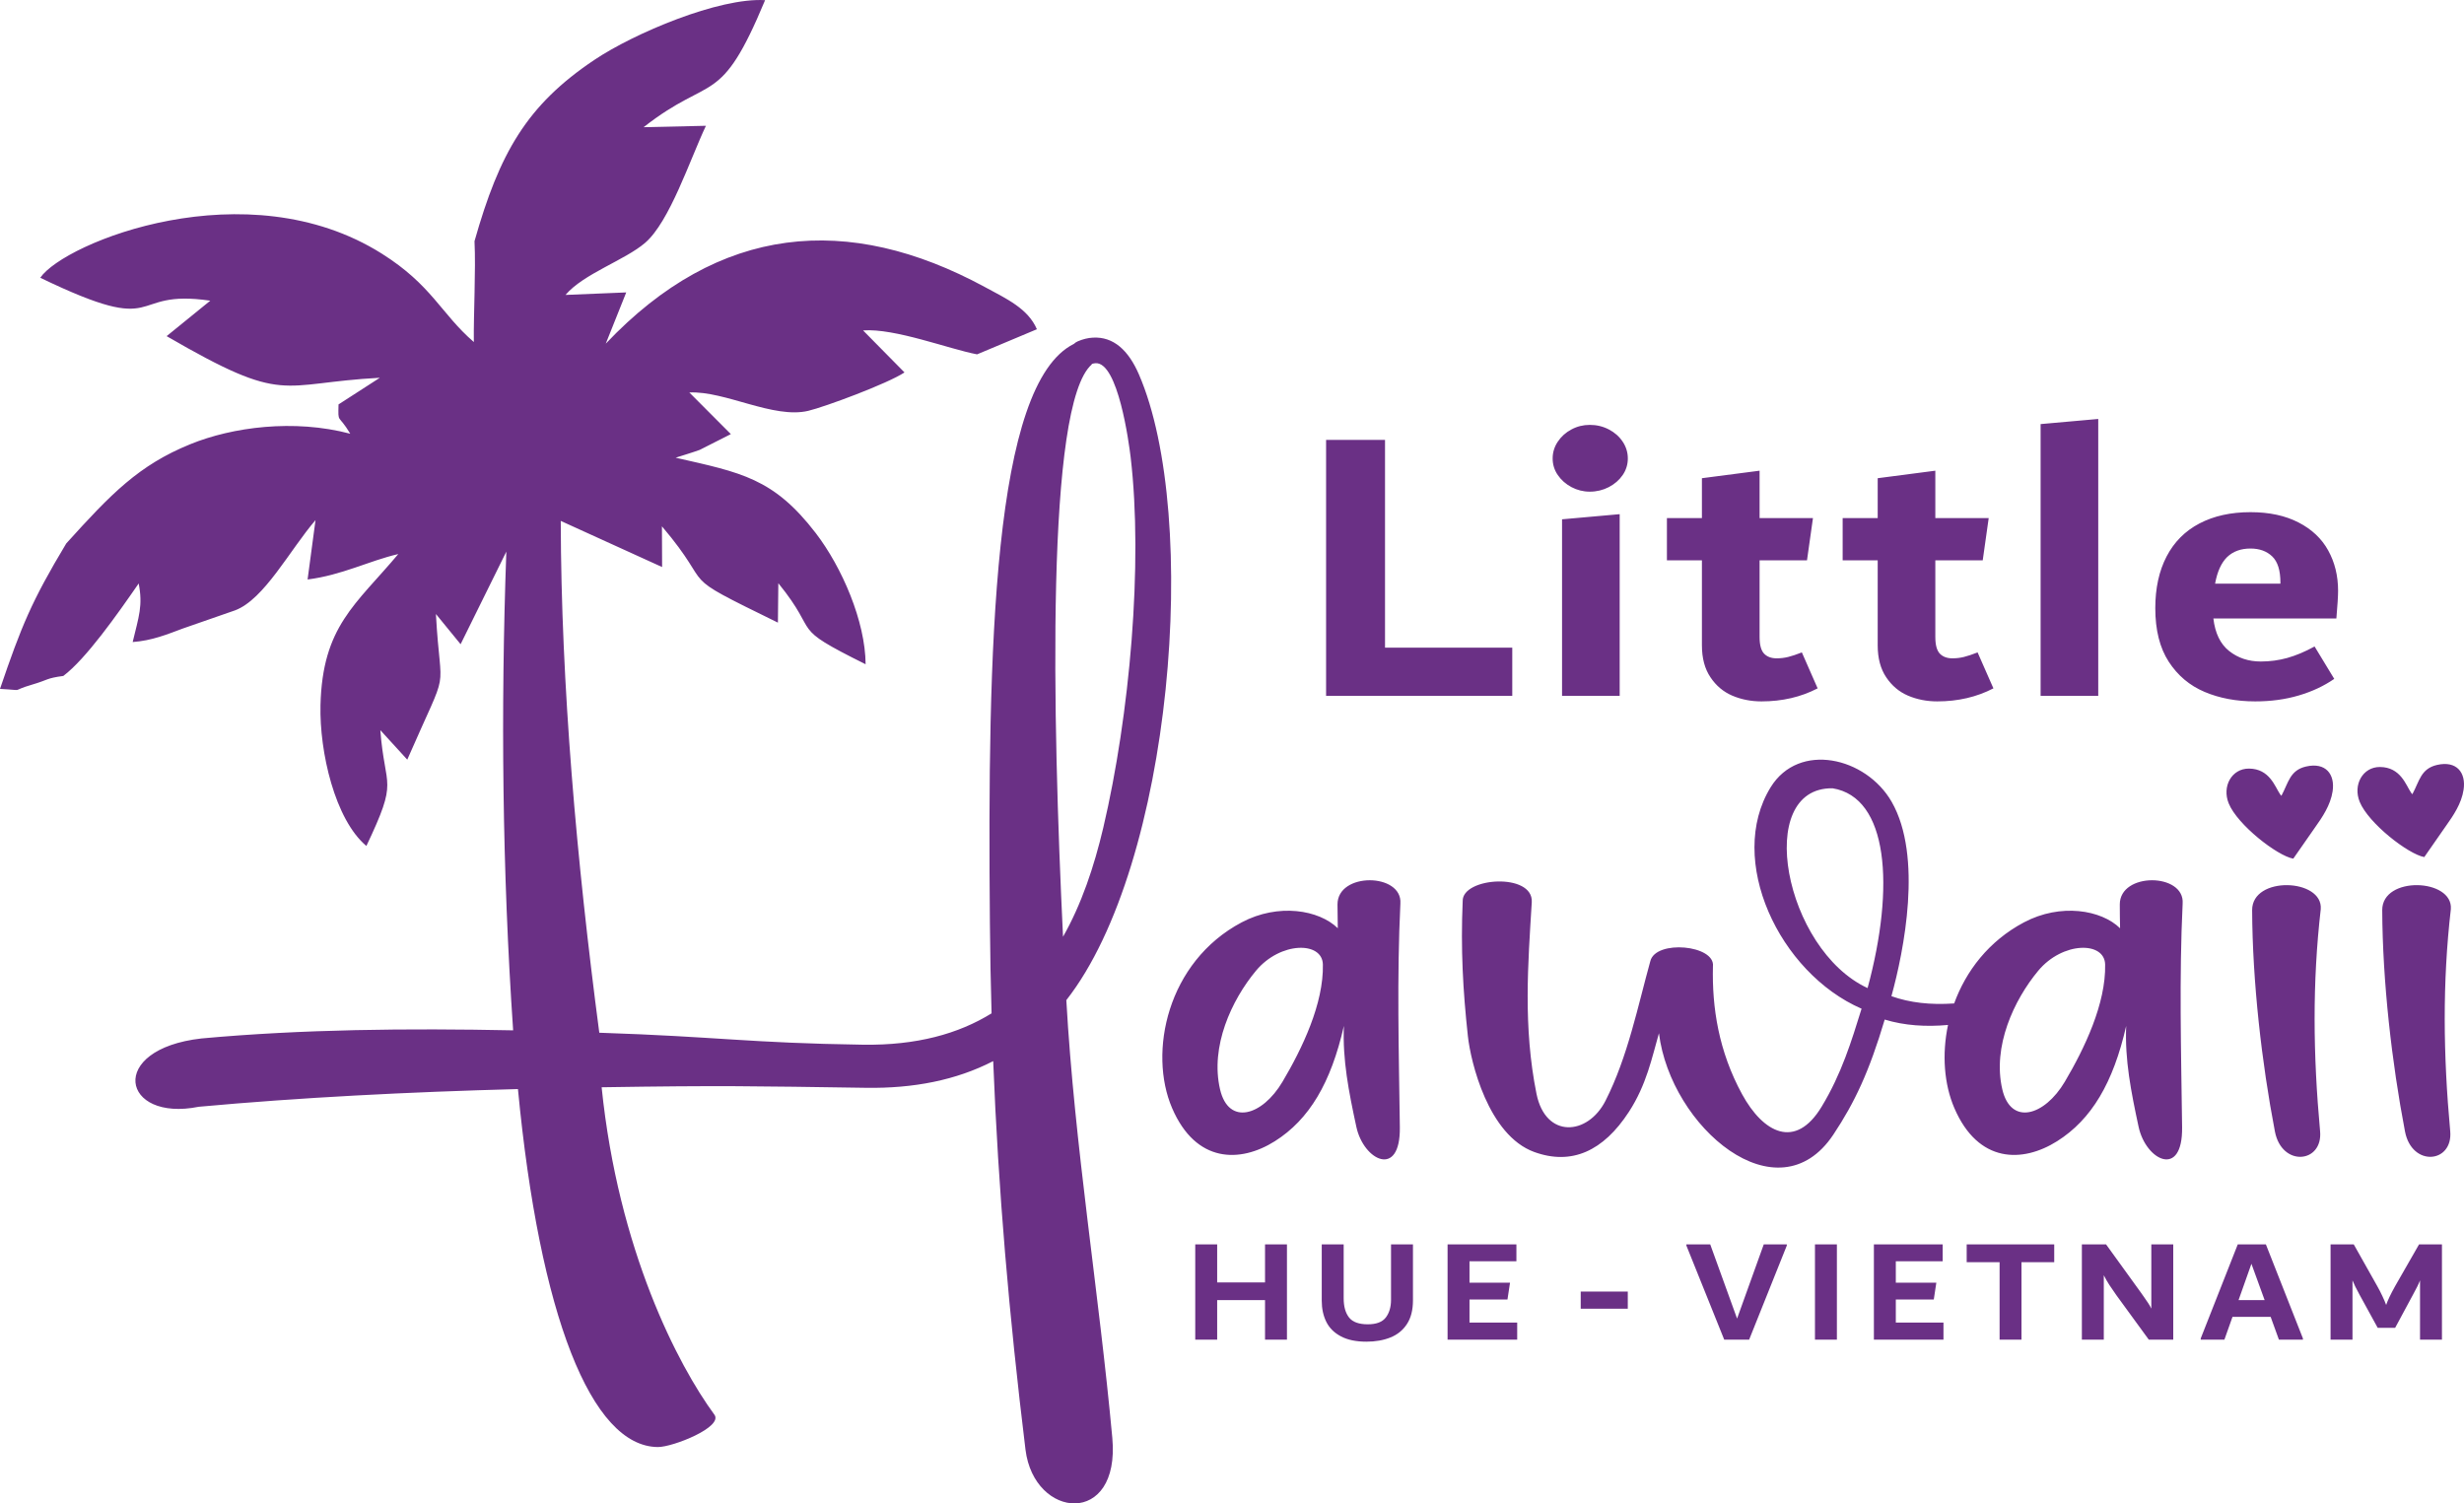 <svg width="59" height="36" viewBox="0 0 59 36" fill="none" xmlns="http://www.w3.org/2000/svg">
<g clip-path="url(#clip0_509_26)">
<path fill-rule="evenodd" clip-rule="evenodd" d="M13.427 12.474C13.436 16.416 13.807 20.615 14.35 24.729C17.212 24.824 17.921 24.975 20.669 25.016C21.947 25.034 22.95 24.756 23.743 24.265C23.722 23.554 23.709 22.836 23.703 22.107C23.645 15.519 23.774 9.198 25.715 8.234C25.742 8.208 25.774 8.187 25.81 8.172C25.933 8.12 26.052 8.091 26.168 8.085C26.662 8.056 27.021 8.388 27.271 8.965C28.744 12.364 28.081 20.7 25.533 23.949C25.73 27.439 26.314 30.94 26.634 34.43C26.83 36.567 24.76 36.385 24.555 34.711C24.162 31.499 23.904 28.502 23.782 25.409C22.891 25.868 21.872 26.065 20.738 26.048C18.017 26.008 17.29 25.99 14.406 26.035C14.805 29.934 16.229 32.681 17.106 33.875C17.323 34.171 16.111 34.652 15.754 34.65C14.157 34.642 12.92 31.494 12.402 26.078C9.784 26.148 7.196 26.279 4.759 26.502C2.91 26.874 2.546 25.122 4.826 24.866C7.233 24.646 9.748 24.621 12.287 24.672C12.027 20.858 11.988 17.006 12.124 13.209L11.029 15.426L10.438 14.703C10.55 16.79 10.8 15.786 9.752 18.19L9.107 17.484C9.216 18.929 9.554 18.61 8.773 20.257C8.019 19.625 7.648 18.003 7.674 16.887C7.72 14.995 8.518 14.48 9.537 13.267C8.824 13.433 8.195 13.771 7.365 13.876L7.555 12.454C6.937 13.173 6.329 14.351 5.629 14.615L4.381 15.049C3.992 15.194 3.643 15.339 3.177 15.374C3.326 14.756 3.423 14.502 3.321 13.971C2.803 14.72 2.059 15.777 1.516 16.186C1.102 16.241 1.16 16.279 0.777 16.391C0.194 16.561 0.656 16.53 0 16.496C0.512 14.995 0.752 14.403 1.586 13.014C2.664 11.821 3.324 11.139 4.553 10.638C5.563 10.226 7.037 10.029 8.387 10.386C8.092 9.893 8.095 10.161 8.106 9.684L9.095 9.046C6.656 9.175 6.87 9.72 3.99 8.049L5.035 7.2C2.998 6.901 4.003 8.118 0.964 6.651C1.54 5.806 5.906 4.037 9.14 6.072C10.344 6.829 10.562 7.515 11.346 8.19C11.337 7.541 11.396 6.468 11.362 5.775C11.959 3.666 12.61 2.52 14.232 1.434C15.182 0.797 17.216 -0.063 18.32 0.004C17.238 2.604 17.051 1.759 15.411 3.046L16.903 3.012C16.516 3.833 16.035 5.308 15.448 5.814C14.967 6.229 13.972 6.554 13.541 7.062L14.995 7.002L14.505 8.229C17.221 5.363 20.31 5.102 23.575 6.869C24.099 7.153 24.616 7.388 24.828 7.884L23.396 8.485C22.731 8.36 21.425 7.855 20.666 7.912L21.658 8.918C21.252 9.187 19.749 9.744 19.352 9.838C18.518 10.034 17.364 9.358 16.506 9.398L17.5 10.395L16.756 10.772C16.54 10.85 16.369 10.897 16.178 10.96C17.742 11.316 18.52 11.446 19.533 12.765C20.162 13.585 20.721 14.881 20.727 15.906C18.841 14.968 19.674 15.242 18.637 13.965L18.627 14.909C16.07 13.658 17.201 14.195 15.85 12.603L15.854 13.578L13.428 12.474L13.427 12.474ZM58.472 29.797V32.078H57.947V30.659C57.914 30.746 57.857 30.86 57.779 31.001L57.351 31.796H56.934L56.498 31.001C56.419 30.857 56.363 30.744 56.33 30.659V32.078H55.805V29.797H56.36L56.923 30.797C56.967 30.874 57.007 30.953 57.045 31.034C57.083 31.115 57.114 31.186 57.136 31.247C57.173 31.139 57.244 30.989 57.351 30.797L57.924 29.797H58.472H58.472ZM54.256 29.797L55.143 32.049V32.078H54.568L54.37 31.532H53.457L53.263 32.078H52.696V32.049L53.583 29.797H54.256ZM53.602 31.131H54.226L53.91 30.262L53.602 31.131ZM52.038 29.797V32.078H51.452L50.677 31.015C50.611 30.921 50.555 30.839 50.509 30.77C50.464 30.701 50.419 30.623 50.375 30.536V32.078H49.85V29.797H50.429L51.273 30.965C51.283 30.98 51.306 31.012 51.341 31.062C51.377 31.113 51.409 31.16 51.439 31.205C51.468 31.249 51.493 31.293 51.513 31.335V29.797H52.038V29.797ZM49.188 29.797V30.223H48.404V32.078H47.88V30.223H47.092V29.797H49.188ZM45.395 31.669H46.536V32.078H44.87V29.797H46.517V30.202H45.395V30.715H46.365L46.304 31.117H45.395V31.669H45.395ZM43.459 32.078V29.797H43.984V32.078H43.459ZM42.233 29.797H42.785V29.825L41.883 32.078H41.286L40.38 29.825V29.797H40.951L41.594 31.574L42.233 29.797H42.233ZM37.85 31.338V30.927H38.977V31.338H37.85ZM35.187 31.669H36.329V32.078H34.662V29.797H36.31V30.202H35.187V30.715H36.157L36.096 31.117H35.187V31.669H35.187ZM32.718 32.127C32.469 32.127 32.265 32.084 32.105 31.998C31.945 31.913 31.829 31.797 31.757 31.65C31.685 31.503 31.649 31.336 31.649 31.148V29.797H32.174V31.088C32.174 31.286 32.217 31.439 32.303 31.548C32.389 31.657 32.538 31.711 32.752 31.711C32.956 31.711 33.099 31.657 33.183 31.548C33.266 31.439 33.308 31.297 33.308 31.124V29.797H33.833V31.138C33.833 31.37 33.785 31.559 33.688 31.706C33.592 31.853 33.461 31.959 33.294 32.026C33.128 32.093 32.936 32.127 32.718 32.127L32.718 32.127ZM30.291 29.797H30.816V32.078H30.291V31.131H29.145V32.078H28.62V29.797H29.145V30.709H30.291V29.797ZM55.985 14.147C55.985 14.273 55.971 14.494 55.944 14.809H52.999C53.04 15.162 53.166 15.422 53.377 15.589C53.588 15.756 53.841 15.84 54.134 15.84C54.352 15.84 54.563 15.812 54.768 15.755C54.972 15.698 55.191 15.607 55.422 15.48L55.893 16.256C55.647 16.426 55.364 16.559 55.044 16.653C54.724 16.748 54.376 16.795 54.001 16.795C53.551 16.795 53.147 16.72 52.789 16.568C52.431 16.417 52.145 16.176 51.93 15.845C51.715 15.514 51.608 15.086 51.608 14.563C51.608 14.084 51.698 13.671 51.879 13.324C52.06 12.977 52.322 12.714 52.666 12.534C53.011 12.354 53.418 12.264 53.888 12.264C54.338 12.264 54.722 12.347 55.039 12.511C55.356 12.674 55.593 12.898 55.749 13.182C55.906 13.466 55.985 13.787 55.985 14.147L55.985 14.147ZM53.887 13.135C53.657 13.135 53.471 13.203 53.329 13.338C53.19 13.474 53.092 13.686 53.04 13.976H54.604V13.948C54.604 13.658 54.539 13.45 54.408 13.324C54.277 13.198 54.103 13.135 53.887 13.135H53.887ZM48.862 16.663V10.155L50.242 10.032V16.663H48.862V16.663ZM47.732 16.483C47.331 16.691 46.883 16.795 46.387 16.795C46.135 16.795 45.903 16.749 45.688 16.658C45.475 16.567 45.3 16.42 45.165 16.218C45.029 16.016 44.961 15.761 44.961 15.452V13.418H44.122V12.406H44.961V11.451L46.341 11.271V12.406H47.619L47.476 13.418H46.341V15.253C46.341 15.443 46.377 15.575 46.448 15.651C46.52 15.726 46.621 15.764 46.75 15.764C46.846 15.764 46.938 15.753 47.026 15.731C47.115 15.709 47.224 15.673 47.353 15.622L47.732 16.483H47.732ZM43.523 16.483C43.123 16.691 42.675 16.795 42.179 16.795C41.926 16.795 41.695 16.749 41.48 16.658C41.267 16.567 41.091 16.42 40.957 16.218C40.82 16.016 40.752 15.761 40.752 15.452V13.418H39.914V12.406H40.752V11.451L42.133 11.271V12.406H43.411L43.268 13.418H42.133V15.253C42.133 15.443 42.169 15.575 42.24 15.651C42.312 15.726 42.412 15.764 42.542 15.764C42.637 15.764 42.729 15.753 42.818 15.731C42.907 15.709 43.016 15.673 43.145 15.622L43.523 16.483H43.523ZM38.068 11.773C37.911 11.773 37.764 11.736 37.628 11.664C37.492 11.591 37.383 11.495 37.301 11.375C37.219 11.256 37.178 11.123 37.178 10.978C37.178 10.833 37.219 10.699 37.301 10.576C37.383 10.453 37.492 10.355 37.628 10.283C37.764 10.21 37.911 10.174 38.068 10.174C38.231 10.174 38.383 10.21 38.523 10.283C38.662 10.355 38.773 10.453 38.855 10.576C38.937 10.699 38.978 10.833 38.978 10.978C38.978 11.123 38.937 11.256 38.855 11.375C38.773 11.495 38.662 11.591 38.523 11.664C38.383 11.736 38.231 11.773 38.068 11.773ZM37.403 16.663V12.435L38.783 12.312V16.663H37.403ZM33.164 15.509H36.211V16.663H31.753V10.534H33.164V15.509V15.509ZM57.042 21.794C57.039 20.966 58.741 21.034 58.685 21.769C58.482 23.534 58.502 25.256 58.67 27.087C58.74 27.855 57.752 27.952 57.587 27.093C57.272 25.45 57.049 23.501 57.042 21.794ZM42.398 18.851C41.331 20.584 42.599 23.295 44.575 24.154C44.333 24.932 44.097 25.71 43.62 26.498C42.989 27.544 42.217 27.123 41.714 26.202C41.152 25.172 40.992 24.126 41.016 23.139C41.074 22.628 39.646 22.495 39.517 23.014C39.22 24.083 38.977 25.308 38.444 26.357C38.017 27.196 37.008 27.268 36.791 26.191C36.468 24.588 36.588 23.074 36.678 21.604C36.721 20.889 35.007 21.004 35.024 21.578C34.974 22.722 35.03 23.723 35.148 24.809C35.215 25.428 35.635 27.184 36.737 27.585C37.632 27.91 38.391 27.565 39.003 26.625C39.429 25.971 39.558 25.314 39.723 24.741C40.004 26.994 42.565 29.172 43.899 27.169C44.413 26.397 44.759 25.657 45.129 24.414C45.603 24.559 46.119 24.591 46.645 24.543C46.495 25.252 46.553 25.968 46.796 26.532C47.368 27.863 48.432 27.847 49.257 27.327C50.082 26.807 50.602 25.927 50.911 24.566C50.877 25.384 51.026 26.132 51.209 26.985C51.383 27.788 52.266 28.228 52.25 26.993C52.227 25.179 52.178 23.4 52.263 21.635C52.315 20.899 50.755 20.878 50.758 21.659C50.758 21.851 50.761 22.04 50.765 22.227L50.764 22.227C50.316 21.788 49.342 21.62 48.462 22.087C47.619 22.534 47.073 23.254 46.792 24.028C46.216 24.067 45.729 24.01 45.29 23.854C45.588 22.773 46.045 20.507 45.295 19.199C44.68 18.129 43.074 17.755 42.398 18.851L42.398 18.851ZM44.719 23.66C42.724 22.736 41.987 18.849 43.881 18.876C45.212 19.091 45.38 21.22 44.719 23.66ZM54.628 19.055C54.617 19.045 54.612 19.043 54.594 19.015C54.473 18.836 54.345 18.408 53.852 18.404C53.437 18.402 53.199 18.832 53.367 19.24C53.576 19.75 54.526 20.492 54.912 20.561L55.439 19.805C55.604 19.573 55.804 19.28 55.854 18.948C55.915 18.538 55.687 18.248 55.22 18.354C54.828 18.443 54.796 18.746 54.628 19.055L54.628 19.055ZM57.764 19.017C57.753 19.007 57.749 19.005 57.73 18.977C57.609 18.798 57.482 18.37 56.988 18.366C56.574 18.364 56.336 18.794 56.503 19.202C56.712 19.712 57.663 20.454 58.049 20.523L58.575 19.767C58.74 19.535 58.941 19.242 58.99 18.91C59.052 18.5 58.823 18.21 58.357 18.316C57.964 18.405 57.932 18.708 57.764 19.017ZM53.927 21.794C53.924 20.966 55.626 21.034 55.57 21.769C55.367 23.534 55.386 25.256 55.554 27.087C55.625 27.855 54.637 27.952 54.472 27.093C54.156 25.45 53.934 23.501 53.927 21.794ZM50.407 23.094C50.394 22.537 49.389 22.543 48.805 23.245C48.222 23.947 47.705 25.059 47.945 26.086C48.149 26.958 48.954 26.726 49.442 25.902C49.912 25.108 50.428 24.031 50.407 23.094ZM31.676 23.094C31.663 22.537 30.658 22.543 30.074 23.245C29.49 23.947 28.974 25.059 29.214 26.086C29.418 26.958 30.222 26.726 30.71 25.902C31.181 25.108 31.697 24.031 31.676 23.094ZM32.026 21.659C32.023 20.878 33.583 20.899 33.532 21.635C33.446 23.4 33.495 25.179 33.519 26.993C33.535 28.228 32.652 27.788 32.478 26.985C32.294 26.132 32.146 25.384 32.179 24.566C31.87 25.927 31.351 26.807 30.526 27.327C29.701 27.847 28.637 27.863 28.065 26.532C27.493 25.202 27.945 23.034 29.73 22.087C30.611 21.62 31.585 21.788 32.033 22.227L32.033 22.227C32.029 22.04 32.027 21.851 32.026 21.659H32.026ZM25.454 22.431C25.894 21.656 26.196 20.761 26.418 19.819C27.051 17.125 27.374 13.506 27.073 10.947C27.033 10.612 26.773 8.665 26.232 8.697C26.203 8.699 26.173 8.705 26.14 8.716L26.144 8.725C25.038 9.679 25.201 17.195 25.454 22.431Z" fill="#6A3085"/>
</g>
<defs>
<clipPath id="clip0_509_26">
<rect width="59" height="36" fill="white"/>
</clipPath>
</defs>
</svg>
